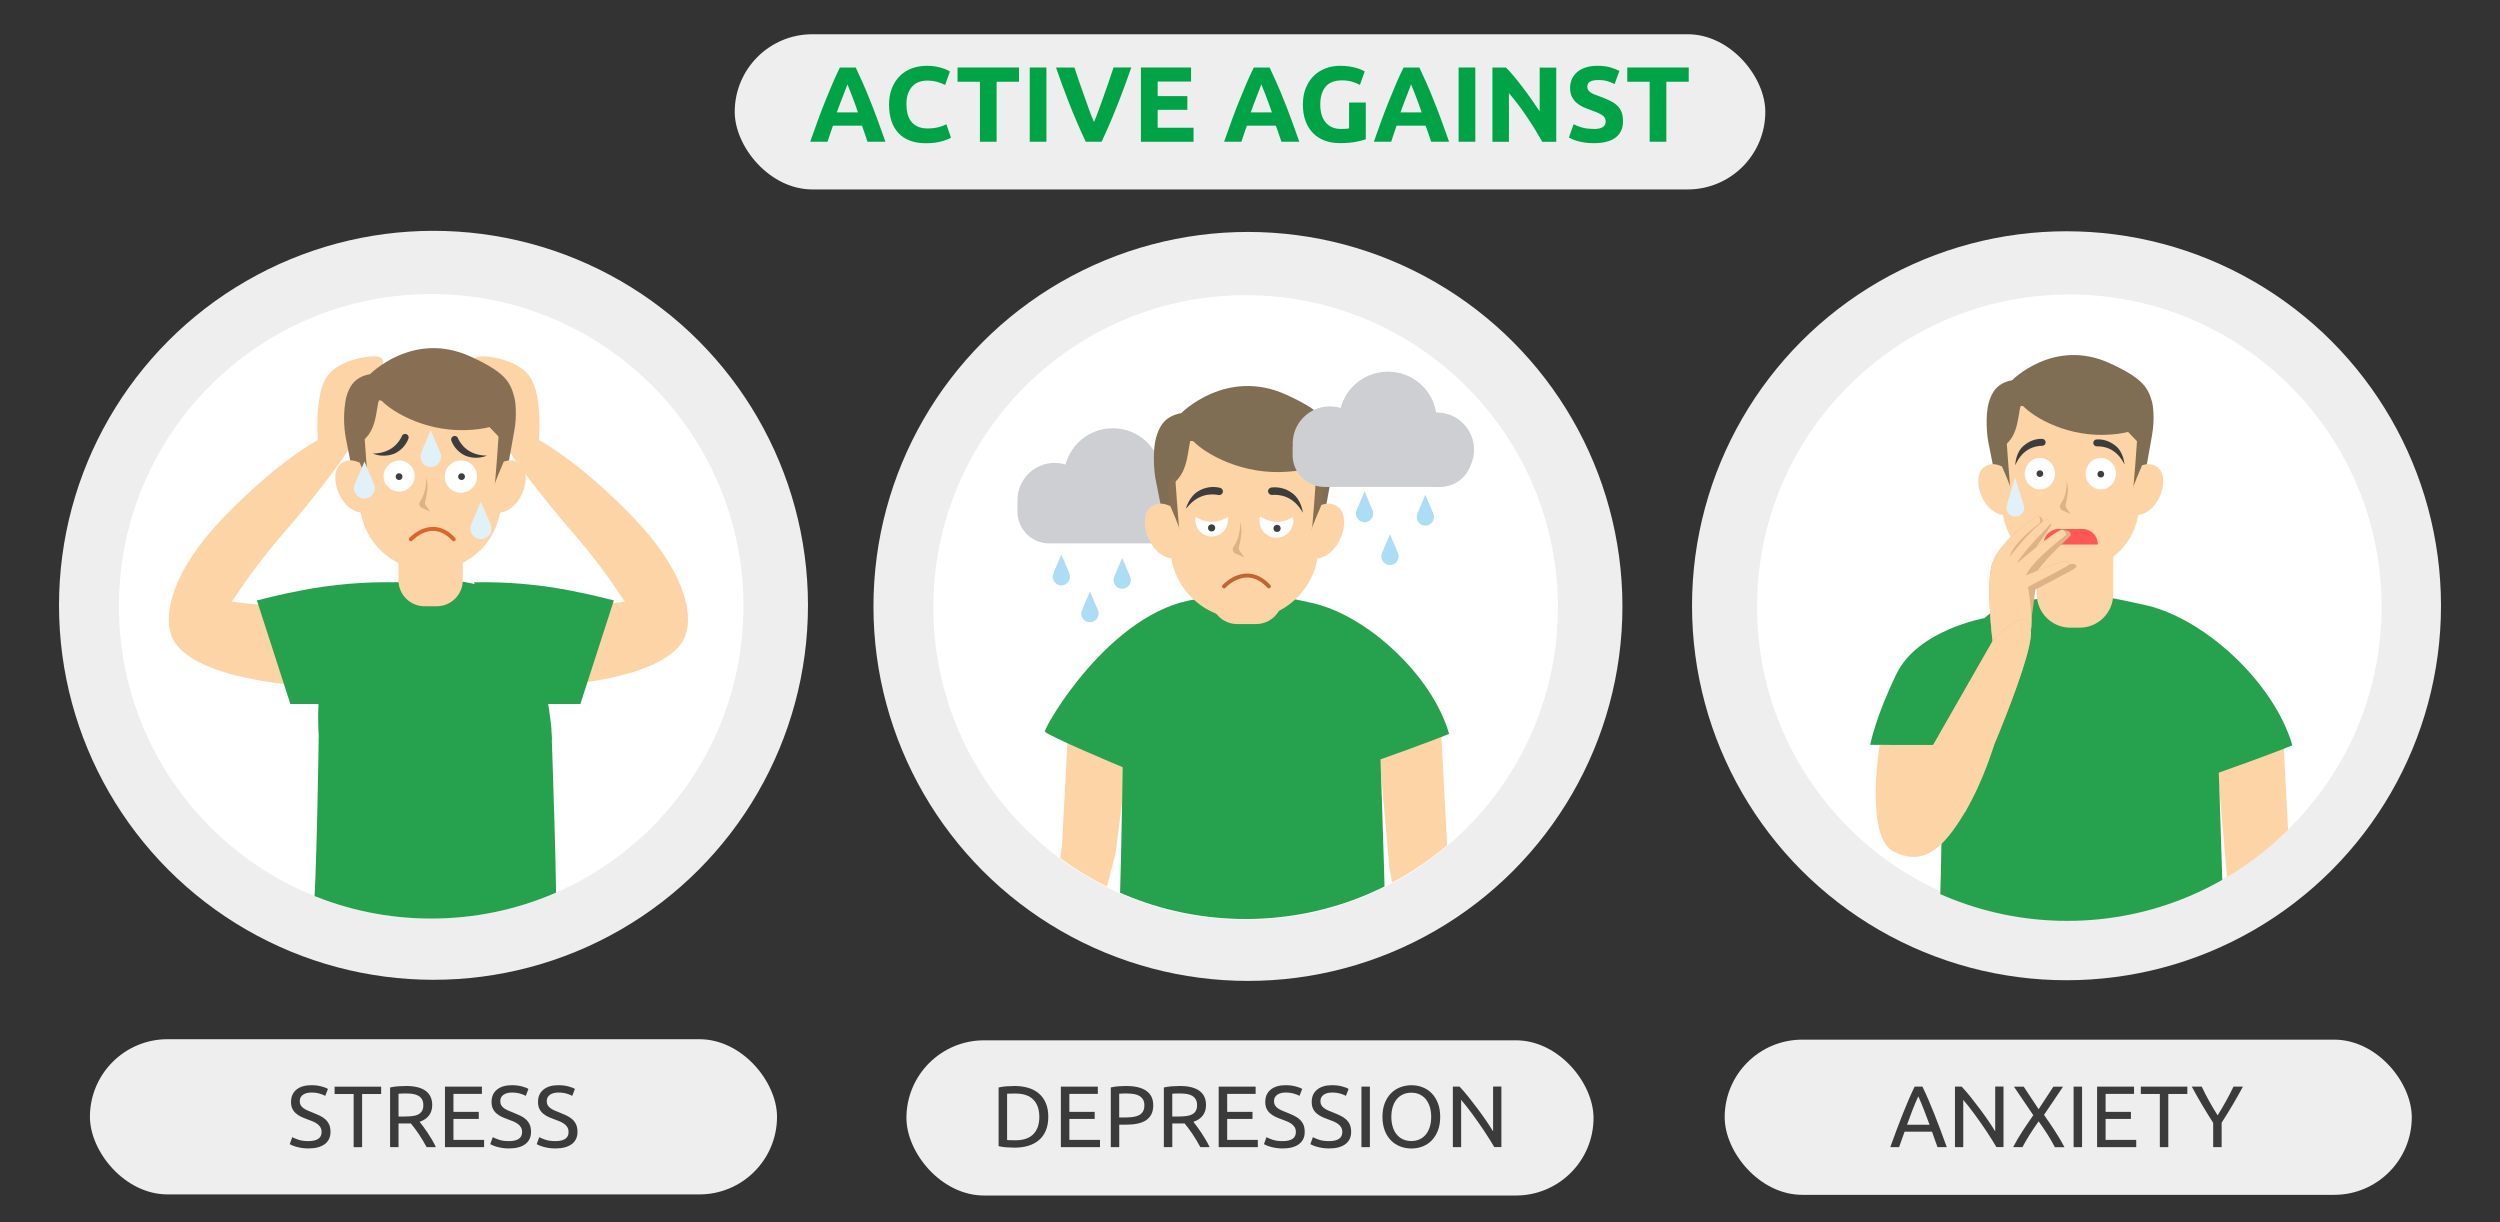 <?xml version="1.0" encoding="UTF-8"?>
<svg id="_Слой_1" data-name="Слой 1" xmlns="http://www.w3.org/2000/svg" width="630" height="308" xmlns:xlink="http://www.w3.org/1999/xlink" viewBox="0 0 630 308">
  <rect x="0" y="0" width="630" height="308" fill="#333333" stroke="none"/>
  <defs>
    <style>
      .cls-1 {
        stroke: #414141;
      }

      .cls-1, .cls-2, .cls-3 {
        stroke-linecap: round;
        stroke-linejoin: round;
      }

      .cls-1, .cls-2, .cls-3, .cls-4 {
        fill: none;
      }

      .cls-2 {
        stroke: #db652d;
      }

      .cls-3 {
        stroke: #c06534;
      }

      .cls-5 {
        clip-path: url(#clippath);
      }

      .cls-4, .cls-6, .cls-7, .cls-8, .cls-9, .cls-10, .cls-11, .cls-12, .cls-13, .cls-14, .cls-15, .cls-16, .cls-17, .cls-18, .cls-19, .cls-20, .cls-21, .cls-22, .cls-23 {
        stroke-width: 0px;
      }

      .cls-24 {
        clip-path: url(#clippath-1);
      }

      .cls-25 {
        clip-path: url(#clippath-3);
      }

      .cls-26 {
        clip-path: url(#clippath-2);
      }

      .cls-6 {
        fill: #f3aa81;
      }

      .cls-7 {
        fill: #26a14e;
      }

      .cls-8 {
        fill: #886e52;
      }

      .cls-9 {
        fill: #3b3b3b;
      }

      .cls-10 {
        fill: #3d3d3d;
      }

      .cls-11 {
        fill: #3f3f3f;
      }

      .cls-12 {
        fill: #dcb287;
      }

      .cls-13 {
        fill: #e1f1f9;
      }

      .cls-14 {
        fill: #adddf5;
      }

      .cls-15 {
        fill: #cfaf87;
      }

      .cls-16 {
        fill: #cecfd3;
      }

      .cls-17 {
        fill: #806e54;
      }

      .cls-18 {
        fill: #00a447;
      }

      .cls-19 {
        fill: #fff;
      }

      .cls-20 {
        fill: #f0d2a6;
      }

      .cls-21 {
        fill: #fcd4a6;
      }

      .cls-22 {
        fill: #eee;
      }

      .cls-23 {
        fill: #ff5656;
      }
    </style>
    <clipPath id="clippath">
      <path class="cls-4" d="m54.75,211.33s20.03,8.14,52.6,8.18c36.18.05,60.24-9.2,60.24-9.2l15.93-162.56-142.93,22.49,14.16,141.09Z"/>
    </clipPath>
    <clipPath id="clippath-1">
      <circle class="cls-4" cx="313.9" cy="152.9" r="78.69"/>
    </clipPath>
    <clipPath id="clippath-2">
      <circle class="cls-4" cx="520.93" cy="153.08" r="78.98"/>
    </clipPath>
    <clipPath id="clippath-3">
      <circle class="cls-4" cx="108.66" cy="152.79" r="78.69"/>
    </clipPath>
  </defs>
  <rect class="cls-22" x="185.15" y="8.63" width="259.71" height="39.11" rx="19.56" ry="19.56"/>
  <g class="cls-5">
    <g>
      <polygon class="cls-21" points="71.02 174.55 69.43 204.85 65.52 232.23 74.19 232.23 80.8 206.7 84.22 179.8 71.02 174.55"/>
      <g>
        <polygon class="cls-21" points="149.7 176.98 151.29 207.28 155.2 234.66 143.58 234.66 138.91 209.81 136.5 182.23 149.7 176.98"/>
        <path class="cls-7" d="m98.02,152.74c11.94-1.58,11.97-1.99,24.46.79,11.82,2.63,25.6,15.46,29.15,27.79-4.72,1.95-14.58,5.41-14.58,5.41,0,0,1.67,45.48.95,46.41-.99,1.3-41.15,3.92-57.1.48.98-10.79,1.42-45.23,1.42-45.23,0,0-16.24-6.78-16.5-7.61-.29-.92,13.87-25.63,32.19-28.05Z"/>
        <path class="cls-21" d="m101.03,142.87h15.14v8.56c0,3.63-2.95,6.58-6.58,6.58h-1.98c-3.63,0-6.58-2.95-6.58-6.58v-8.56h0Z"/>
        <path class="cls-17" d="m128.06,109.13c-.92-3.34-2.1-5.49-9.84-9.01-12.78-5.81-22.39,3.97-22.39,3.97-3.53.66-4.7,2.83-5.38,5.29-.72,2.63-.47,7.27,0,9.26l2.56,12.83,2.46-11.98c2.42-7.88,6.09-11.09,6.09-11.09l11.68-.93,12.39,22.86,2.41-13.53c.31-1.72.43-3.46.34-5.2-.06-1.01-.16-1.88-.32-2.46Z"/>
        <path class="cls-20" d="m95.48,125.27s-3.43-3.36-6.17-1.17c-3.24,2.59.15,11.9,5.89,10.91l.28-9.74Z"/>
        <path class="cls-20" d="m123.17,125.27s3.43-3.36,6.17-1.17c3.24,2.59-.15,11.9-5.89,10.91l-.28-9.74Z"/>
        <path class="cls-20" d="m109.62,147.92h-.63c-8.54,0-15.47-6.93-15.47-15.47v-13.79l4.26-8.68,20.71,1.8,6.6,6.88v13.79c0,8.54-6.93,15.47-15.47,15.47Z"/>
        <path class="cls-15" d="m108.4,127.62s0,.06.01.16c.03.47-.07,1.9-.55,3.17-.25.66-.54,1.19-.84,1.61-.34.49-.17,1.16.37,1.42l1.91.86-1-1.43c-.15-.22-.21-.49-.15-.75.19-.84.58-2.41.55-3.41-.03-1.31-.37-2.18-.37-2.18"/>
        <path class="cls-11" d="m96.99,123.78s.82-2.72,3.07-3.72c2.09-.93,3.73-.62,4.58-.32.37.13.58.52.51.9h0c-.09.46-.55.74-1,.61-1.42-.4-4.45-.73-7.16,2.53Z"/>
        <path class="cls-11" d="m120.27,124.07s-.55-2.78-2.69-4.01c-1.98-1.14-3.65-.99-4.53-.77-.38.09-.63.46-.59.85h0c.05.46.47.79.93.71,1.45-.26,4.5-.28,6.88,3.23Z"/>
        <path class="cls-17" d="m126.01,106.55c-.44.15-14.61-3.78-14.61-3.78l-12.43,3.78s0,0,0,.02c-10.93,2.96-6.11,13.31-6.11,13.31,4.5-2.31,4.17-7.05,5.02-10.45,1.99,2.61,9.61,7.38,18.98,7.2,9.6-.19,10.68-3.92,10.68-3.92,0,0-1.1-6.29-1.54-6.15Z"/>
        <path class="cls-17" d="m93.52,123.92s2.11,4.8,1.96,5.03-.97-11.85-.97-11.85l-1.75,2.64.77,4.19Z"/>
        <path class="cls-17" d="m125.62,123.92s-2.11,4.8-1.96,5.03.97-11.85.97-11.85l1.75,2.64-.77,4.19Z"/>
        <polyline class="cls-1" points="116.02 125.08 113.87 126.86 116.02 128.14"/>
        <polyline class="cls-1" points="101.65 125.08 103.81 126.86 101.65 128.14"/>
        <path class="cls-3" d="m102.84,140.11s6.53-4.08,12.72,0"/>
      </g>
    </g>
  </g>
  <circle class="cls-22" cx="520.76" cy="152.65" r="94.37"/>
  <circle class="cls-19" cx="521.47" cy="152.9" r="78.69"/>
  <rect class="cls-22" x="228.42" y="262.16" width="173.15" height="39.11" rx="19.56" ry="19.56"/>
  <circle class="cls-22" cx="314.48" cy="152.82" r="94.37"/>
  <circle class="cls-19" cx="313.9" cy="153.08" r="78.69"/>
  <rect class="cls-22" x="434.62" y="261.99" width="173.15" height="39.11" rx="19.56" ry="19.56"/>
  <g>
    <path class="cls-9" d="m488.25,289.08c-.25-.66-.48-1.31-.7-1.95-.22-.64-.45-1.29-.68-1.95h-6.91l-1.39,3.89h-2.22c.59-1.61,1.14-3.11,1.65-4.48.51-1.37,1.02-2.67,1.51-3.91.49-1.23.98-2.41,1.46-3.53s.99-2.23,1.52-3.33h1.96c.53,1.1,1.04,2.21,1.52,3.33s.97,2.3,1.46,3.53c.49,1.23.99,2.53,1.51,3.91.51,1.37,1.06,2.86,1.65,4.48h-2.33Zm-2-5.65c-.47-1.28-.94-2.51-1.4-3.71-.46-1.2-.94-2.34-1.44-3.44-.51,1.1-1,2.25-1.46,3.44-.46,1.2-.92,2.43-1.38,3.71h5.68Z"/>
    <path class="cls-9" d="m503.1,289.08c-.32-.54-.69-1.15-1.11-1.83-.42-.67-.87-1.38-1.35-2.1-.48-.73-.99-1.46-1.51-2.21-.52-.75-1.04-1.47-1.55-2.17-.51-.7-1.01-1.35-1.5-1.97-.48-.62-.93-1.16-1.34-1.63v11.9h-2.09v-15.25h1.69c.69.73,1.43,1.59,2.21,2.56s1.56,1.98,2.33,3.01,1.5,2.05,2.18,3.05c.68,1,1.26,1.88,1.73,2.66v-11.29h2.09v15.25h-1.78Z"/>
    <path class="cls-9" d="m517.82,289.08c-.22-.44-.48-.93-.79-1.46s-.65-1.09-1.01-1.67c-.37-.58-.75-1.16-1.14-1.74-.4-.58-.78-1.12-1.14-1.64-.37.51-.75,1.06-1.14,1.64-.4.58-.77,1.16-1.13,1.74s-.7,1.14-1.01,1.67-.58,1.02-.8,1.46h-2.35c.66-1.29,1.43-2.6,2.3-3.94.87-1.33,1.8-2.71,2.78-4.11l-4.88-7.19h2.46l3.76,5.68,3.72-5.68h2.44l-4.8,7.11c1,1.42,1.94,2.81,2.82,4.16.88,1.35,1.66,2.68,2.33,3.98h-2.4Z"/>
    <path class="cls-9" d="m522.55,273.83h2.13v15.25h-2.13v-15.25Z"/>
    <path class="cls-9" d="m528.47,289.08v-15.25h9.31v1.83h-7.17v4.53h6.38v1.78h-6.38v5.28h7.72v1.83h-9.86Z"/>
    <path class="cls-9" d="m551.21,273.83v1.85h-4.8v13.4h-2.13v-13.4h-4.79v-1.85h11.73Z"/>
    <path class="cls-9" d="m557.72,289.08v-6.12c-1.01-1.57-1.96-3.12-2.86-4.64s-1.74-3.02-2.53-4.49h2.51c.56,1.2,1.18,2.42,1.87,3.66s1.4,2.43,2.13,3.58c.72-1.14,1.42-2.34,2.11-3.58s1.32-2.46,1.89-3.66h2.38c-.79,1.47-1.63,2.96-2.53,4.48-.89,1.52-1.84,3.05-2.84,4.61v6.16h-2.13Z"/>
  </g>
  <rect class="cls-22" x="22.66" y="261.88" width="173.15" height="39.11" rx="19.56" ry="19.56"/>
  <g>
    <path class="cls-9" d="m77.7,287.56c2.23,0,3.34-.76,3.34-2.29,0-.47-.1-.87-.3-1.2-.2-.33-.47-.62-.8-.86-.34-.24-.72-.45-1.15-.63-.43-.18-.89-.35-1.38-.53-.56-.19-1.09-.41-1.58-.65-.5-.24-.93-.53-1.3-.86-.37-.33-.66-.72-.87-1.18-.21-.45-.32-1-.32-1.65,0-1.33.45-2.38,1.36-3.12.91-.75,2.16-1.12,3.76-1.12.92,0,1.76.1,2.52.3.76.2,1.31.41,1.66.65l-.68,1.74c-.31-.19-.77-.38-1.38-.56-.61-.18-1.32-.28-2.12-.28-.41,0-.79.04-1.14.13-.35.09-.66.22-.92.4-.26.18-.47.4-.63.67-.15.27-.23.59-.23.96,0,.41.08.75.24,1.03.16.28.39.52.68.74.29.21.63.41,1.02.58s.82.35,1.29.53c.66.26,1.27.53,1.82.79s1.03.58,1.43.95c.4.37.71.8.94,1.31.22.51.33,1.12.33,1.84,0,1.33-.49,2.36-1.46,3.08s-2.35,1.08-4.12,1.08c-.6,0-1.15-.04-1.66-.12-.51-.08-.96-.18-1.35-.29-.4-.11-.74-.23-1.02-.35-.29-.12-.51-.23-.67-.32l.64-1.76c.34.19.85.4,1.54.64.69.24,1.53.35,2.53.35Z"/>
    <path class="cls-9" d="m96.05,273.84v1.85h-4.8v13.4h-2.13v-13.4h-4.8v-1.85h11.73Z"/>
    <path class="cls-9" d="m105.75,282.7c.23.29.53.68.89,1.16s.73,1,1.11,1.58c.38.58.76,1.18,1.13,1.81.37.63.69,1.24.96,1.83h-2.33c-.29-.56-.61-1.12-.96-1.69-.34-.57-.69-1.12-1.04-1.64-.35-.52-.7-1.01-1.04-1.46-.35-.45-.66-.85-.94-1.19-.19.02-.38.02-.58.02h-2.52v5.96h-2.13v-15.03c.6-.15,1.27-.25,2.01-.3.74-.05,1.42-.08,2.04-.08,2.14,0,3.77.4,4.89,1.21,1.12.81,1.68,2.01,1.68,3.61,0,1.01-.27,1.88-.8,2.6-.54.72-1.32,1.25-2.37,1.61Zm-3.23-7.15c-.91,0-1.61.02-2.09.07v5.74h1.52c.73,0,1.39-.04,1.98-.11.59-.07,1.08-.21,1.48-.42s.71-.5.94-.87c.22-.37.33-.87.33-1.48,0-.57-.11-1.05-.33-1.43-.22-.38-.52-.68-.89-.9-.37-.22-.81-.37-1.32-.46-.51-.09-1.04-.13-1.62-.13Z"/>
    <path class="cls-9" d="m112.13,289.08v-15.25h9.31v1.83h-7.17v4.53h6.38v1.78h-6.38v5.28h7.72v1.83h-9.86Z"/>
    <path class="cls-9" d="m128.23,287.56c2.23,0,3.34-.76,3.34-2.29,0-.47-.1-.87-.3-1.2-.2-.33-.47-.62-.8-.86-.34-.24-.72-.45-1.15-.63-.43-.18-.89-.35-1.38-.53-.56-.19-1.09-.41-1.58-.65-.5-.24-.93-.53-1.3-.86-.37-.33-.66-.72-.87-1.18-.21-.45-.32-1-.32-1.65,0-1.33.45-2.38,1.36-3.12.91-.75,2.16-1.12,3.76-1.12.92,0,1.76.1,2.52.3.76.2,1.31.41,1.66.65l-.68,1.74c-.31-.19-.77-.38-1.38-.56-.61-.18-1.32-.28-2.12-.28-.41,0-.79.04-1.14.13-.35.09-.66.22-.92.4-.26.18-.47.4-.63.67-.15.27-.23.59-.23.96,0,.41.08.75.24,1.03.16.28.39.52.68.74.29.21.63.41,1.02.58s.82.35,1.29.53c.66.26,1.27.53,1.82.79s1.03.58,1.43.95c.4.37.71.8.94,1.31.22.51.33,1.12.33,1.84,0,1.33-.49,2.36-1.46,3.08s-2.35,1.08-4.12,1.08c-.6,0-1.15-.04-1.66-.12-.51-.08-.96-.18-1.35-.29-.4-.11-.74-.23-1.02-.35-.29-.12-.51-.23-.67-.32l.64-1.76c.34.19.85.4,1.54.64.69.24,1.53.35,2.53.35Z"/>
    <path class="cls-9" d="m139.94,287.56c2.23,0,3.34-.76,3.34-2.29,0-.47-.1-.87-.3-1.2-.2-.33-.47-.62-.8-.86-.34-.24-.72-.45-1.15-.63-.43-.18-.89-.35-1.38-.53-.56-.19-1.09-.41-1.58-.65-.5-.24-.93-.53-1.3-.86-.37-.33-.66-.72-.87-1.18-.21-.45-.32-1-.32-1.65,0-1.33.45-2.38,1.36-3.12.91-.75,2.16-1.12,3.76-1.12.92,0,1.76.1,2.52.3.76.2,1.31.41,1.66.65l-.68,1.74c-.31-.19-.77-.38-1.38-.56-.61-.18-1.32-.28-2.12-.28-.41,0-.79.04-1.14.13-.35.09-.66.22-.92.4-.26.18-.47.4-.63.67-.15.27-.23.59-.23.96,0,.41.08.75.24,1.03.16.28.39.52.68.74.29.21.63.41,1.02.58s.82.35,1.29.53c.66.26,1.27.53,1.82.79s1.03.58,1.43.95c.4.37.71.8.94,1.31.22.51.33,1.12.33,1.84,0,1.33-.49,2.36-1.46,3.08s-2.35,1.08-4.12,1.08c-.6,0-1.15-.04-1.66-.12-.51-.08-.96-.18-1.35-.29-.4-.11-.74-.23-1.02-.35-.29-.12-.51-.23-.67-.32l.64-1.76c.34.19.85.4,1.54.64.69.24,1.53.35,2.53.35Z"/>
  </g>
  <circle class="cls-22" cx="109.24" cy="152.54" r="94.37"/>
  <circle class="cls-19" cx="108.66" cy="152.79" r="78.69"/>
  <g>
    <path class="cls-9" d="m264.17,281.45c0,1.32-.21,2.47-.62,3.44-.41.98-.99,1.78-1.74,2.42-.75.64-1.64,1.12-2.68,1.43s-2.19.47-3.43.47c-.62,0-1.29-.03-2.04-.08-.74-.05-1.41-.15-2.01-.3v-14.78c.6-.15,1.27-.25,2.01-.3.74-.05,1.42-.08,2.04-.08,1.25,0,2.39.16,3.43.47s1.94.79,2.68,1.43,1.33,1.45,1.74,2.42c.41.98.62,2.12.62,3.44Zm-8.29,5.9c2.02,0,3.53-.52,4.53-1.55,1-1.03,1.5-2.48,1.5-4.34s-.5-3.31-1.5-4.34c-1-1.03-2.51-1.55-4.53-1.55-.6,0-1.07,0-1.4.02-.33.01-.56.03-.69.04v11.66c.13.01.36.03.69.04.33.01.79.02,1.4.02Z"/>
    <path class="cls-9" d="m267.34,289.08v-15.25h9.31v1.83h-7.17v4.53h6.38v1.78h-6.38v5.28h7.72v1.83h-9.86Z"/>
    <path class="cls-9" d="m283.95,273.68c2.14,0,3.79.41,4.94,1.22,1.15.81,1.73,2.03,1.73,3.64,0,.88-.16,1.63-.47,2.25-.32.62-.77,1.13-1.36,1.52-.59.39-1.32.67-2.17.85-.85.18-1.81.26-2.88.26h-1.69v5.65h-2.13v-15.03c.6-.15,1.27-.25,2.01-.3.74-.05,1.42-.08,2.04-.08Zm.18,1.87c-.91,0-1.61.02-2.09.07v5.98h1.61c.73,0,1.39-.05,1.98-.14.59-.09,1.08-.26,1.49-.48.4-.23.71-.54.93-.93.22-.4.33-.9.33-1.52s-.11-1.07-.34-1.45c-.23-.38-.54-.69-.92-.91-.39-.23-.84-.38-1.35-.47-.51-.09-1.06-.13-1.63-.13Z"/>
    <path class="cls-9" d="m300.73,282.7c.23.29.53.68.89,1.16.36.48.73,1,1.11,1.58.38.58.76,1.18,1.13,1.81.37.63.69,1.24.96,1.83h-2.33c-.29-.56-.61-1.12-.96-1.69-.34-.57-.69-1.12-1.04-1.64-.35-.52-.7-1.01-1.04-1.46-.34-.45-.66-.85-.93-1.19-.19.02-.38.02-.58.02h-2.52v5.96h-2.13v-15.03c.6-.15,1.27-.25,2.01-.3.74-.05,1.42-.08,2.04-.08,2.14,0,3.77.4,4.9,1.21,1.12.81,1.68,2.01,1.68,3.61,0,1.01-.27,1.88-.8,2.6-.54.72-1.32,1.25-2.37,1.61Zm-3.23-7.15c-.91,0-1.61.02-2.09.07v5.74h1.52c.73,0,1.39-.04,1.98-.11s1.08-.21,1.49-.42.71-.5.93-.87c.22-.37.33-.87.33-1.48,0-.57-.11-1.05-.33-1.43-.22-.38-.52-.68-.89-.9-.37-.22-.81-.37-1.32-.46-.51-.09-1.04-.13-1.62-.13Z"/>
    <path class="cls-9" d="m307.11,289.08v-15.25h9.31v1.83h-7.17v4.53h6.38v1.78h-6.38v5.28h7.72v1.83h-9.86Z"/>
    <path class="cls-9" d="m323.22,287.56c2.23,0,3.34-.76,3.34-2.29,0-.47-.1-.87-.3-1.2s-.47-.62-.8-.86c-.34-.24-.72-.45-1.16-.63s-.89-.35-1.38-.53c-.56-.19-1.09-.41-1.58-.65-.5-.24-.93-.53-1.3-.86-.37-.33-.66-.72-.87-1.18-.21-.45-.32-1-.32-1.65,0-1.33.45-2.38,1.36-3.12.91-.75,2.16-1.12,3.76-1.12.92,0,1.76.1,2.52.3.75.2,1.31.41,1.66.65l-.68,1.74c-.31-.19-.77-.38-1.38-.56s-1.32-.28-2.12-.28c-.41,0-.79.04-1.14.13-.35.09-.66.22-.92.4-.26.18-.47.4-.63.67-.15.27-.23.59-.23.96,0,.41.08.75.24,1.03.16.28.39.52.68.74.29.21.63.41,1.02.58.39.18.82.35,1.29.53.66.26,1.26.53,1.81.79s1.03.58,1.43.95c.4.37.72.8.94,1.31s.33,1.12.33,1.84c0,1.33-.49,2.36-1.46,3.08-.98.72-2.35,1.08-4.12,1.08-.6,0-1.16-.04-1.66-.12-.51-.08-.96-.18-1.35-.29-.4-.11-.74-.23-1.02-.35-.29-.12-.51-.23-.67-.32l.64-1.76c.34.19.85.4,1.54.64.69.24,1.53.35,2.53.35Z"/>
    <path class="cls-9" d="m334.92,287.56c2.23,0,3.34-.76,3.34-2.29,0-.47-.1-.87-.3-1.2s-.47-.62-.8-.86c-.34-.24-.72-.45-1.16-.63s-.89-.35-1.38-.53c-.56-.19-1.09-.41-1.58-.65-.5-.24-.93-.53-1.3-.86-.37-.33-.66-.72-.87-1.18-.21-.45-.32-1-.32-1.65,0-1.33.45-2.38,1.36-3.12.91-.75,2.16-1.12,3.76-1.12.92,0,1.76.1,2.52.3.75.2,1.31.41,1.66.65l-.68,1.74c-.31-.19-.77-.38-1.38-.56s-1.32-.28-2.12-.28c-.41,0-.79.04-1.14.13-.35.09-.66.22-.92.4-.26.18-.47.4-.63.67-.15.27-.23.59-.23.96,0,.41.08.75.24,1.03.16.28.39.52.68.74.29.21.63.41,1.02.58.39.18.82.35,1.29.53.66.26,1.26.53,1.81.79s1.03.58,1.43.95c.4.37.72.8.94,1.31s.33,1.12.33,1.84c0,1.33-.49,2.36-1.46,3.08-.98.72-2.35,1.08-4.12,1.08-.6,0-1.16-.04-1.66-.12-.51-.08-.96-.18-1.35-.29-.4-.11-.74-.23-1.02-.35-.29-.12-.51-.23-.67-.32l.64-1.76c.34.19.85.4,1.54.64.69.24,1.53.35,2.53.35Z"/>
    <path class="cls-9" d="m343.08,273.83h2.13v15.25h-2.13v-15.25Z"/>
    <path class="cls-9" d="m348.38,281.45c0-1.31.19-2.46.58-3.45s.92-1.83,1.58-2.5,1.44-1.17,2.33-1.51c.89-.34,1.83-.51,2.83-.51s1.91.17,2.78.51c.87.34,1.64.84,2.3,1.51.66.67,1.18,1.5,1.57,2.5s.58,2.15.58,3.45-.19,2.46-.58,3.45-.91,1.83-1.57,2.5c-.66.67-1.43,1.17-2.3,1.51-.87.34-1.8.51-2.78.51s-1.94-.17-2.83-.51c-.89-.34-1.67-.84-2.33-1.51s-1.2-1.5-1.58-2.5-.58-2.15-.58-3.45Zm2.24,0c0,.92.12,1.76.35,2.52.23.76.57,1.4,1,1.92.43.53.96.94,1.58,1.22s1.32.43,2.1.43,1.47-.14,2.09-.43,1.14-.69,1.57-1.22c.43-.53.77-1.17,1-1.92.23-.75.35-1.59.35-2.52s-.12-1.76-.35-2.52c-.24-.75-.57-1.4-1-1.92-.43-.53-.96-.93-1.57-1.22s-1.31-.43-2.09-.43-1.48.14-2.1.43-1.15.69-1.58,1.22-.77,1.17-1,1.92c-.23.76-.35,1.6-.35,2.52Z"/>
    <path class="cls-9" d="m376.57,289.08c-.32-.54-.69-1.15-1.11-1.83-.42-.67-.87-1.38-1.35-2.1-.48-.73-.99-1.46-1.51-2.21-.52-.75-1.04-1.47-1.55-2.17-.51-.7-1.01-1.35-1.5-1.97-.48-.62-.93-1.16-1.34-1.63v11.9h-2.09v-15.25h1.69c.69.73,1.43,1.59,2.21,2.56.78.98,1.56,1.98,2.33,3.01.77,1.03,1.5,2.05,2.18,3.05.68,1,1.26,1.88,1.73,2.66v-11.29h2.09v15.25h-1.78Z"/>
  </g>
  <g>
    <path class="cls-18" d="m218.61,35.72c-.21-.65-.43-1.32-.67-2-.24-.69-.48-1.37-.72-2.05h-7.31c-.24.68-.47,1.37-.71,2.05-.24.69-.46,1.35-.66,2h-4.37c.7-2.02,1.37-3.88,2-5.59.63-1.71,1.25-3.32,1.86-4.83.6-1.51,1.2-2.95,1.79-4.31.59-1.36,1.2-2.69,1.83-3.98h3.99c.62,1.3,1.22,2.62,1.82,3.98.6,1.36,1.2,2.79,1.8,4.31.61,1.51,1.23,3.12,1.86,4.83s1.3,3.57,2.01,5.59h-4.51Zm-5.06-14.47c-.09.27-.23.64-.41,1.11-.18.47-.39,1.01-.62,1.62-.23.61-.49,1.29-.78,2.02-.29.74-.58,1.51-.87,2.32h5.35c-.29-.81-.56-1.59-.83-2.33-.27-.74-.52-1.42-.76-2.03-.24-.61-.45-1.15-.64-1.62-.18-.47-.33-.83-.44-1.1Z"/>
    <path class="cls-18" d="m233.38,36.1c-3.04,0-5.36-.85-6.95-2.54-1.59-1.69-2.39-4.09-2.39-7.21,0-1.55.24-2.93.73-4.14s1.15-2.24,2-3.08c.85-.84,1.85-1.47,3.02-1.9s2.44-.65,3.81-.65c.79,0,1.51.06,2.16.17.65.12,1.21.25,1.7.41.49.15.89.31,1.22.47.32.16.56.29.7.38l-1.21,3.4c-.58-.31-1.25-.57-2.01-.78-.77-.22-1.63-.32-2.61-.32-.65,0-1.28.11-1.9.32s-1.17.56-1.65,1.04-.86,1.09-1.15,1.85c-.29.76-.43,1.67-.43,2.75,0,.86.09,1.67.28,2.42.19.75.49,1.39.92,1.93.42.54.98.97,1.66,1.28.68.32,1.51.47,2.48.47.61,0,1.16-.04,1.65-.11.49-.07.92-.16,1.3-.26.38-.1.71-.21,1-.34s.55-.24.78-.35l1.16,3.38c-.59.36-1.43.68-2.51.97-1.08.29-2.33.43-3.75.43Z"/>
    <path class="cls-18" d="m256.79,17.01v3.59h-5.64v15.12h-4.21v-15.12h-5.64v-3.59h15.5Z"/>
    <path class="cls-18" d="m259.49,17.01h4.21v18.71h-4.21v-18.71Z"/>
    <path class="cls-18" d="m273.61,35.72c-.75-1.57-1.48-3.2-2.2-4.89-.73-1.69-1.41-3.36-2.07-5.02-.65-1.65-1.25-3.24-1.8-4.75-.55-1.51-1.02-2.86-1.42-4.05h4.64c.35,1.08.74,2.25,1.17,3.5s.87,2.49,1.31,3.73c.44,1.24.87,2.43,1.28,3.57s.8,2.12,1.17,2.94c.35-.82.74-1.8,1.15-2.94.42-1.14.85-2.32,1.29-3.57.44-1.24.88-2.49,1.31-3.73.43-1.25.82-2.42,1.17-3.51h4.48c-.42,1.19-.9,2.54-1.45,4.05-.54,1.51-1.14,3.09-1.79,4.75-.65,1.66-1.33,3.33-2.05,5.02-.72,1.69-1.45,3.32-2.19,4.89h-4.02Z"/>
    <path class="cls-18" d="m287.51,35.72v-18.71h12.64v3.54h-8.42v3.67h7.48v3.46h-7.48v4.51h9.04v3.54h-13.26Z"/>
    <path class="cls-18" d="m322.91,35.72c-.21-.65-.43-1.32-.67-2-.24-.69-.48-1.37-.72-2.05h-7.31c-.24.68-.47,1.37-.71,2.05-.24.69-.46,1.35-.66,2h-4.37c.7-2.02,1.37-3.88,2-5.59.63-1.71,1.25-3.32,1.86-4.83.6-1.51,1.2-2.95,1.79-4.31.59-1.36,1.2-2.69,1.83-3.98h3.99c.62,1.3,1.22,2.62,1.82,3.98.6,1.36,1.2,2.79,1.8,4.31.61,1.51,1.23,3.12,1.86,4.83s1.3,3.57,2.01,5.59h-4.51Zm-5.06-14.47c-.09.27-.23.64-.41,1.11-.18.47-.39,1.01-.62,1.62-.23.61-.49,1.29-.78,2.02-.29.74-.58,1.51-.87,2.32h5.35c-.29-.81-.56-1.59-.83-2.33-.27-.74-.52-1.42-.76-2.03-.24-.61-.45-1.15-.64-1.62-.18-.47-.33-.83-.44-1.1Z"/>
    <path class="cls-18" d="m338.27,20.25c-1.96,0-3.38.54-4.25,1.63-.87,1.09-1.31,2.58-1.31,4.47,0,.92.11,1.75.32,2.5s.54,1.39.97,1.93c.43.54.97.96,1.62,1.26.65.3,1.4.45,2.27.45.47,0,.87,0,1.2-.03.33-.02.62-.05.88-.11v-6.51h4.21v9.26c-.5.2-1.31.41-2.43.63s-2.49.34-4.13.34c-1.4,0-2.68-.22-3.82-.65-1.14-.43-2.12-1.06-2.93-1.89-.81-.83-1.44-1.85-1.88-3.05-.44-1.21-.66-2.58-.66-4.13s.24-2.95.73-4.16c.49-1.21,1.15-2.23,2-3.06.85-.84,1.84-1.47,2.98-1.9,1.14-.43,2.36-.65,3.66-.65.88,0,1.68.06,2.39.17.71.12,1.32.25,1.84.41.51.15.94.31,1.27.47.33.16.57.29.71.38l-1.21,3.38c-.58-.31-1.24-.57-1.98-.8-.75-.22-1.56-.34-2.44-.34Z"/>
    <path class="cls-18" d="m360.65,35.72c-.21-.65-.43-1.32-.67-2-.24-.69-.48-1.37-.72-2.05h-7.31c-.24.68-.47,1.37-.71,2.05-.24.69-.46,1.35-.66,2h-4.37c.7-2.02,1.37-3.88,2-5.59.63-1.71,1.25-3.32,1.86-4.83.6-1.51,1.2-2.95,1.79-4.31.59-1.36,1.2-2.69,1.83-3.98h3.99c.62,1.3,1.22,2.62,1.82,3.98.6,1.36,1.2,2.79,1.8,4.31.61,1.51,1.23,3.12,1.86,4.83s1.3,3.57,2.01,5.59h-4.51Zm-5.06-14.47c-.09.27-.23.64-.41,1.11-.18.47-.39,1.01-.62,1.62-.23.61-.49,1.29-.78,2.02-.29.74-.58,1.51-.87,2.32h5.35c-.29-.81-.56-1.59-.83-2.33-.27-.74-.52-1.42-.76-2.03-.24-.61-.45-1.15-.64-1.62-.18-.47-.33-.83-.44-1.1Z"/>
    <path class="cls-18" d="m367.57,17.01h4.21v18.71h-4.21v-18.71Z"/>
    <path class="cls-18" d="m388.65,35.72c-1.21-2.14-2.51-4.26-3.92-6.34-1.4-2.09-2.9-4.06-4.48-5.91v12.26h-4.16v-18.71h3.43c.59.59,1.25,1.32,1.97,2.19.72.86,1.45,1.79,2.2,2.77.75.98,1.49,2,2.23,3.05.74,1.05,1.43,2.07,2.08,3.04v-11.04h4.18v18.71h-3.54Z"/>
    <path class="cls-18" d="m401.61,32.51c.59,0,1.08-.05,1.47-.15s.7-.23.93-.41c.23-.17.4-.37.49-.61.09-.23.13-.5.13-.78,0-.61-.29-1.12-.86-1.53s-1.57-.84-2.97-1.31c-.61-.22-1.22-.46-1.84-.74-.61-.28-1.16-.63-1.65-1.05-.49-.42-.88-.94-1.19-1.54-.31-.6-.46-1.34-.46-2.2s.16-1.64.49-2.33c.32-.69.78-1.28,1.38-1.77.59-.49,1.31-.86,2.16-1.12.85-.26,1.8-.39,2.86-.39,1.26,0,2.35.13,3.27.4.92.27,1.67.57,2.27.89l-1.21,3.32c-.52-.27-1.1-.51-1.74-.71s-1.41-.31-2.31-.31c-1.01,0-1.73.14-2.17.42-.44.28-.66.71-.66,1.28,0,.34.08.63.24.86.16.23.39.45.69.63.3.19.64.36,1.03.51.39.15.81.31,1.28.47.97.36,1.82.72,2.54,1.07.72.35,1.32.76,1.8,1.23.48.47.83,1.02,1.07,1.65.23.63.35,1.39.35,2.29,0,1.75-.61,3.1-1.84,4.06-1.22.96-3.07,1.44-5.54,1.44-.83,0-1.58-.05-2.24-.15-.67-.1-1.26-.22-1.77-.36-.51-.14-.96-.3-1.32-.46-.37-.16-.68-.32-.93-.46l1.19-3.35c.56.31,1.25.58,2.07.82.82.24,1.82.36,3.01.36Z"/>
    <path class="cls-18" d="m425.56,17.01v3.59h-5.64v15.12h-4.21v-15.12h-5.64v-3.59h15.5Z"/>
  </g>
  <path class="cls-4" d="m48.75,217.89s22.13,8.99,58.11,9.04c39.97.05,66.54-10.16,66.54-10.16l17.6-179.58L33.11,62.03l15.64,155.86Z"/>
  <g class="cls-24">
    <g>
      <g>
        <circle class="cls-16" cx="280.42" cy="120.23" r="12.32"/>
        <circle class="cls-16" cx="292.74" cy="127.58" r="9.37"/>
        <circle class="cls-16" cx="265.78" cy="126.02" r="9.37"/>
        <path class="cls-16" d="m258.24,125.3h41.58c1,0,1.81.81,1.82,1.81v1.83c0,4.42-3.58,8-8,8h-29.24c-4.42,0-8-3.58-8-8v-1.83c0-1.01.81-1.82,1.82-1.82h.02Z"/>
      </g>
      <polygon class="cls-21" points="269.52 176.89 267.64 212.86 263 245.36 273.28 245.36 281.13 215.05 285.19 183.11 269.52 176.89"/>
      <polygon class="cls-21" points="362.93 179.78 364.81 215.74 369.45 248.24 355.65 248.24 350.12 218.74 347.25 186 362.93 179.78"/>
      <path class="cls-7" d="m301.58,150.99c14.17-1.87,14.21-2.36,29,.94,14,3.12,30.39,18.35,34.6,33-5.6,2.31-17.3,6.43-17.3,6.43,0,0,2,54,1.13,55.09-1.18,1.54-48.86,4.66-67.78.57,1.16-12.8,1.69-53.68,1.69-53.68,0,0-19.28-8.05-19.59-9s16.51-30.47,38.25-33.35Z"/>
      <path class="cls-21" d="m305.14,139.29h18v11.39c0,3.63-2.95,6.58-6.58,6.58h-4.81c-3.63,0-6.58-2.95-6.58-6.58h0v-11.39h-.03Z"/>
      <path class="cls-17" d="m335.73,110.11c-1.08-4-2.48-6.49-11.61-10.65-15.1-6.87-26.46,4.65-26.46,4.65-4.17.78-5.55,3.33-6.35,6.25-.86,3.1-.55,8.59,0,10.93l3,15.16,2.9-14.16c2.86-9.31,7.2-13.1,7.2-13.1l13.8-1.1,14.63,27,2.85-16c.37-2.03.5-4.09.4-6.15-.03-.95-.15-1.9-.36-2.83Z"/>
      <path class="cls-21" d="m297.25,129.18s-4.05-4-7.29-1.38c-3.82,3.06.18,14.06,7,12.89l.29-11.51Z"/>
      <path class="cls-21" d="m329.96,129.18s4.05-4,7.29-1.38c3.82,3.06-.18,14.06-7,12.89l-.29-11.51Z"/>
      <path class="cls-21" d="m313.96,155.93h-.74c-10.09,0-18.27-8.17-18.28-18.26,0,0,0-.01,0-.02v-16.29l5-10.25,24.52,2.13,7.8,8.12v16.29c0,10.1-8.18,18.28-18.28,18.28,0,0-.01,0-.02,0Z"/>
      <path class="cls-12" d="m312.51,131.95v.2c0,1.27-.22,2.54-.65,3.74-.25.67-.59,1.31-1,1.9-.36.52-.23,1.23.28,1.59.05.04.1.07.16.09l2.26,1-1.18-1.7c-.19-.26-.25-.58-.18-.89.35-1.31.57-2.65.65-4-.01-.88-.16-1.75-.44-2.58"/>
      <path class="cls-10" d="m298.81,128.33s.75-3.26,3.32-4.64c1.62-.94,3.55-1.21,5.37-.75.44.13.72.55.67,1h0c-.07.51-.54.88-1.05.81-.02,0-.04,0-.07-.01-1.71-.33-5.3-.47-8.24,3.59Z"/>
      <path class="cls-17" d="m333.32,107.11c-.52.17-17.26-4.47-17.26-4.47l-14.69,4.47h0c-12.91,3.47-7.22,15.7-7.22,15.7,5.32-2.73,4.93-8.32,5.93-12.35,2.35,3.09,11.36,8.72,22.43,8.5,11.34-.21,12.62-4.63,12.62-4.63,0,0-1.29-7.44-1.81-7.22Z"/>
      <path class="cls-8" d="m294.94,127.58s2.49,5.67,2.31,5.94-1.15-14-1.15-14l-2.07,3.12.91,4.94Z"/>
      <path class="cls-8" d="m332.86,127.58s-2.49,5.67-2.31,5.94,1.15-14,1.15-14l2.07,3.12-.91,4.94Z"/>
      <path class="cls-3" d="m308.46,147.77s5.58-6.16,11.3,0"/>
      <path class="cls-19" d="m301.22,131.24c.09,2.27,2,4.04,4.27,3.95,2.27-.09,4.04-2,3.95-4.27-.09-2.2-1.9-3.95-4.1-3.95-2.31.04-4.15,1.95-4.11,4.27,0,0,0,0,0,0Z"/>
      <circle class="cls-11" cx="305.33" cy="133.03" r=".9"/>
      <path class="cls-19" d="m321.82,126.97c-2.36-.09-4.34,1.74-4.44,4.1-.09,2.36,1.74,4.34,4.1,4.44,2.36.09,4.34-1.74,4.44-4.1,0-.06,0-.11,0-.17.04-2.31-1.79-4.22-4.1-4.27Z"/>
      <circle class="cls-11" cx="321.82" cy="133.16" r=".9"/>
      <path class="cls-21" d="m328.29,128.11l-7.08-2.07-6,2.07s6.25,7.65,13.08,0Z"/>
      <path class="cls-21" d="m311.85,128.11l-7.08-2.07-6,2.07s6.23,7.65,13.08,0Z"/>
      <g>
        <circle class="cls-16" cx="349.76" cy="105.97" r="12.32"/>
        <circle class="cls-16" cx="362.09" cy="113.32" r="9.37"/>
        <circle class="cls-16" cx="335.13" cy="111.77" r="9.37"/>
        <path class="cls-16" d="m327.58,111.05h41.58c1.01,0,1.82.81,1.82,1.82h0v1.83c0,4.42-3.58,8-8,8h-29.24c-4.42,0-8-3.58-8-8v-1.83c0-1.01.81-1.82,1.82-1.82h.02Z"/>
      </g>
      <path class="cls-10" d="m328.33,129.22s-.36-3.33-2.76-5c-1.51-1.12-3.4-1.6-5.26-1.36-.44.1-.76.49-.78.94h0c.04.52.47.93,1,.93,1.76-.16,5.35.12,7.8,4.49Z"/>
      <path class="cls-14" d="m343.87,123.81l-2,4.73c-.48,1.12.05,2.42,1.18,2.9.26.11.54.17.82.17h0c1.21,0,2.19-1,2.18-2.22,0-.3-.06-.59-.18-.86l-2-4.72Z"/>
      <path class="cls-14" d="m350.27,134.6l-2,4.73c-.48,1.12.05,2.41,1.16,2.89.26.11.55.17.84.17h0c1.22-.02,2.2-1.02,2.18-2.24,0-.29-.06-.57-.18-.84l-2-4.71Z"/>
      <path class="cls-14" d="m359.19,124.66l-2,4.73c-.48,1.12.05,2.42,1.18,2.9.26.11.54.17.82.17h0c1.21,0,2.19-1,2.18-2.22,0-.3-.06-.59-.18-.86l-2-4.72Z"/>
      <path class="cls-14" d="m267.46,139.73l-2,4.73c-.48,1.12.05,2.41,1.16,2.89.26.11.55.17.84.17h0c1.21,0,2.19-1,2.18-2.22,0-.3-.06-.59-.18-.86l-2-4.71Z"/>
      <path class="cls-14" d="m274.67,149.02l-2,4.73c-.48,1.11.03,2.4,1.14,2.88.27.12.56.18.86.18h0c1.22-.02,2.2-1.02,2.18-2.24,0-.29-.06-.57-.18-.84l-2-4.71Z"/>
      <path class="cls-14" d="m282.79,140.58l-2,4.73c-.48,1.12.05,2.41,1.16,2.89.26.11.55.17.84.17h0c1.21,0,2.19-1,2.18-2.22,0-.3-.06-.59-.18-.86l-2-4.71Z"/>
    </g>
  </g>
  <g class="cls-26">
    <g>
      <path class="cls-7" d="m500.06,155.77s-16.77,2.99-22.13,14.02c-5.37,11.03-6.64,17.9-6.64,17.9l12.01.1,17.71,1.31"/>
      <polygon class="cls-21" points="575.19 182.31 577.21 220.85 582.19 255.67 567.41 255.67 561.47 224.06 558.4 188.98 575.19 182.31"/>
      <path class="cls-7" d="m509.47,151.47c15.18-2,15.23-2.53,31.11,1,15.03,3.34,32.56,19.66,37.09,35.35-6,2.48-18.54,6.89-18.54,6.89,0,0,2.12,57.85,1.21,59.03-1.26,1.64-52.34,4.99-72.63.62,1.25-13.72,1.81-57.53,1.81-57.53,0,0-3.34-42.28,19.96-45.36h0Z"/>
      <path class="cls-21" d="m513.28,138.93h19.25v10.79c0,4.66-3.79,8.46-8.46,8.46h-2.34c-4.66,0-8.46-3.79-8.46-8.46v-10.79h0Z"/>
      <g>
        <path class="cls-17" d="m542.34,101.36c-1.02-3.66-2.3-6.01-10.78-9.87-14.01-6.37-24.53,4.34-24.53,4.34-3.87.73-5.15,3.1-5.9,5.8-.8,2.88-.51,7.97,0,10.14l2.8,14.06,2.7-13.13c2.65-8.64,6.67-12.16,6.67-12.16l12.8-1.02,13.57,25.04,2.63-14.82c.33-1.88.48-3.79.37-5.71-.06-1.11-.17-2.06-.35-2.69h.01Z"/>
        <path class="cls-21" d="m506.65,119.05s-3.75-3.68-6.76-1.27c-3.55,2.84.17,13.03,6.45,11.95l.31-10.68h0Z"/>
        <path class="cls-21" d="m536.99,119.05s3.75-3.68,6.76-1.27c3.55,2.84-.17,13.03-6.45,11.95l-.31-10.68h0Z"/>
        <path class="cls-21" d="m522.15,143.85h-.69c-9.35,0-16.95-7.59-16.95-16.95v-15.11l4.68-9.51,22.69,1.98,7.22,7.53v15.11c0,9.35-7.59,16.95-16.95,16.95Z"/>
        <path class="cls-12" d="m520.8,121.62v.18c.03.51-.08,2.08-.6,3.47-.27.73-.59,1.3-.91,1.77-.37.54-.18,1.27.41,1.55l2.09.94-1.09-1.57c-.17-.24-.23-.54-.17-.82.21-.93.63-2.63.6-3.74-.04-1.43-.41-2.39-.41-2.39"/>
        <path class="cls-10" d="m507.85,117.19s.04-3.11,2.11-4.86c1.91-1.62,3.74-1.79,4.73-1.73.42.03.77.37.81.8h0c.04.5-.36.94-.86.94-1.62,0-4.9.59-6.77,4.84h-.01Z"/>
        <path class="cls-10" d="m535.37,117.06s-.17-3.11-2.3-4.77c-1.98-1.54-3.8-1.63-4.79-1.54-.42.04-.76.4-.77.82h0c-.03.51.4.93.9.91,1.62-.05,4.92.39,6.96,4.56h0Z"/>
        <path class="cls-17" d="m540.1,98.54c-.48.15-16-4.14-16-4.14l-13.62,4.14v.03c-11.96,3.24-6.69,14.58-6.69,14.58,4.93-2.53,4.56-7.72,5.5-11.45,2.18,2.87,10.52,8.08,20.79,7.89,10.51-.21,11.71-4.3,11.71-4.3,0,0-1.21-6.9-1.68-6.73h0Z"/>
        <path class="cls-17" d="m504.51,117.56s2.31,5.26,2.15,5.51-1.07-12.98-1.07-12.98l-1.93,2.89.85,4.59h0Z"/>
        <path class="cls-17" d="m539.68,117.56s-2.31,5.26-2.15,5.51,1.07-12.98,1.07-12.98l1.93,2.89-.85,4.59h0Z"/>
        <path class="cls-19" d="m510.24,119.36c0,2.2,1.71,3.97,3.82,3.97s3.82-1.77,3.82-3.97-1.71-3.97-3.82-3.97-3.82,1.77-3.82,3.97Z"/>
        <circle class="cls-11" cx="514.05" cy="119.36" r=".84"/>
        <path class="cls-19" d="m529.4,115.4c-2.11,0-3.82,1.77-3.82,3.97s1.71,3.97,3.82,3.97,3.82-1.77,3.82-3.97-1.71-3.97-3.82-3.97Z"/>
        <circle class="cls-11" cx="529.4" cy="119.49" r=".84"/>
        <path class="cls-13" d="m507.78,120.35l2.2,6.94c.45,1.4-.57,2.84-2.03,2.9h0c-1.53.06-2.67-1.4-2.24-2.87l2.08-6.96h-.01Z"/>
        <path class="cls-23" d="m518.81,133.3h5.99c2.12,0,3.84,1.72,3.84,3.84v.09h-13.67v-.09c0-2.12,1.72-3.84,3.84-3.84h0Z"/>
      </g>
      <path class="cls-12" d="m503.97,162.23s-1.86-14.79,0-19.85c1.86-5.05,8.29-11.76,9.6-12.13s1.4,1.84,1.18,2.07-5.68,5.19-6.44,8.7c0,0,2.44-6.66,7.29-10.1,0,0,1.23.94,1.31,1.27.08.33-4.65,6.64-6.86,10.5,0,0,7.83-9.02,9.71-9.2,0,0,2.57.22,1.95,1.53-.23.5-7.18,6.28-9.44,10.72,0,0,9.12-3.87,10.22-3.64,1.09.23.76.68.58.99s-10.2,5.5-10.2,5.5c0,0-1.27,12.41-2.71,14.43-1.43,2.02-3.23,1.36-3.23,1.36,0,0-2.62,1.23-2.97-2.12v-.03Z"/>
      <g>
        <path class="cls-6" d="m502.13,161.56s-1.86-14.79,0-19.85c1.86-5.05,9.73-11.05,11.04-11.42s1.05,1.3.82,1.53-6.77,5.02-7.53,8.52c0,0,4.45-6.22,9.29-9.66,0,0,.9.9.99,1.23.08.33-6.32,6.25-8.53,10.1,0,0,9.66-8.35,11.55-8.55,0,0,1.13.85.85,1.32-.28.48-7.9,5.83-10.16,10.27,0,0,9.12-3.87,10.22-3.64s.76.68.58.99-10.2,5.5-10.2,5.5c0,0,1.76,10.15.33,12.17-1.43,2.02-6.26,3.62-6.26,3.62,0,0-2.62,1.23-2.97-2.12h-.01Z"/>
        <path class="cls-21" d="m502.13,161.56s-1.86-14.79,0-19.85c1.86-5.05,9.73-11.05,11.04-11.42s1.05,1.3.82,1.53-6.77,5.02-7.53,8.52c0,0,4.45-6.22,9.29-9.66,0,0,.9.9.99,1.23.08.33-6.32,6.25-8.53,10.1,0,0,9.66-8.35,11.55-8.55,0,0,1.13.85.85,1.32-.28.48-7.9,5.83-10.16,10.27,0,0,9.12-3.87,10.22-3.64s.76.68.58.99-10.2,5.5-10.2,5.5c0,0,1.76,10.15.33,12.17-1.43,2.02-6.26,3.62-6.26,3.62,0,0-2.62,1.23-2.97-2.12h-.01Z"/>
        <path class="cls-6" d="m502.13,161.56l-20.21,35.34,13.35,7.62s17.41-38.34,16.5-45.69c-.91-7.35-9.65,2.75-9.65,2.75h.01Z"/>
        <path class="cls-21" d="m502.13,161.56l-20.21,35.34,13.35,7.62s17.41-38.34,16.5-45.69c-.91-7.35-9.65,2.75-9.65,2.75h.01Z"/>
      </g>
      <path class="cls-4" d="m470.35,188.33s-.63,28.45,10.68,30.67c11.31,2.22,21.55-35.08,21.55-35.08l-14.85-1.93-6.48,11.33-1.64,2.88-9.25-7.88h0Z"/>
      <path class="cls-21" d="m473.68,187.7s-3.82,23.25,3.53,26.9c7.35,3.64,12.25-.31,18.05-10.07,4.61-7.77,7.25-16.81,7.25-16.81h-28.84Z"/>
    </g>
  </g>
  <g class="cls-25">
    <g>
      <path class="cls-21" d="m84.5,173.3s-37.37-.37-41.47-13.6c-1.64-5.26.25-15.89,13.64-29.66,13.74-14.15,23.43-19.15,23.43-19.15,0,0-.95-11,2.19-15.84s12.59-5.88,13.69-4.92c1.1.96.72,2.2-2.72,4.16-3.44,1.96-4.53.85-6.13,8.7-.66,3.28,1.2,8.39.6,10.34-.29,1-7.85,11.38-16,20.69-4.84,5.56-9.29,11.45-13.32,17.63l10.7,1.16,15.39,20.49Z"/>
      <path class="cls-21" d="m131.41,173.3s37.37-.37,41.47-13.6c1.64-5.26-.25-15.89-13.64-29.66-13.74-14.15-23.43-19.15-23.43-19.15,0,0,1-11-2.19-15.84-3.19-4.84-12.59-5.88-13.69-4.92-1.1.96-.72,2.2,2.72,4.16s4.53.85,6.13,8.7c.66,3.28-1.2,8.39-.6,10.34.3,1,7.85,11.38,16,20.69,4.84,5.56,9.28,11.46,13.29,17.64l-10.7,1.16-15.36,20.48Z"/>
      <path class="cls-7" d="m97.14,147.14c12.8-1.7,12.83-2.13,26.2.84,12.67,2.82,15.61,35.57,15.61,35.57,0,0,1.79,48.71,1,49.71-1.06,1.39-44.08,4.2-61.16.52,1.06-11.55,1.53-48.45,1.53-48.45,0,0-2.8-35.6,16.82-38.19Z"/>
      <path class="cls-21" d="m100.41,136.57h16.22v9.63c0,3.63-2.95,6.57-6.58,6.58h-3.05c-3.64,0-6.58-2.94-6.59-6.58h0v-9.63h0Z"/>
      <path class="cls-8" d="m129.57,99.96c-1-3.77-2.37-6.19-11.08-10.15-14.4-6.55-25.23,4.47-25.23,4.47-4,.74-5.29,3.18-6.06,6-.66,3.44-.66,6.98,0,10.42l2.89,14.46,2.77-13.5c2.72-8.88,6.86-12.5,6.86-12.5l13.15-1,14,25.74,2.71-15.23c.36-1.93.49-3.9.38-5.86-.03-.96-.16-1.92-.39-2.85Z"/>
      <path class="cls-21" d="m92.87,118.15s-3.86-3.78-6.95-1.32c-3.64,2.92.17,13.4,6.63,12.29l.32-10.97Z"/>
      <path class="cls-21" d="m124.07,118.15s3.87-3.78,7-1.32c3.65,2.92-.17,13.4-6.63,12.29l-.37-10.97Z"/>
      <path class="cls-21" d="m108.81,143.65h-.72c-9.62,0-17.42-7.8-17.42-17.42h0v-15.58l4.8-9.77,23.33,2,7.43,7.75v15.54c.04,9.62-7.72,17.44-17.34,17.48,0,0,0,0-.01,0h-.07Z"/>
      <path class="cls-12" d="m107.41,120.79v.19c0,1.21-.21,2.42-.62,3.56-.23.65-.55,1.26-.94,1.82-.34.49-.23,1.16.26,1.51l.15.09,2.16,1-1.13-1.62c-.17-.25-.23-.56-.17-.85.34-1.25.55-2.54.62-3.84,0-.84-.14-1.67-.41-2.46"/>
      <path class="cls-8" d="m127.26,97.06c-.5.16-16.46-4.26-16.46-4.26l-14,4.26h0c-12.32,3.33-6.89,15-6.89,15,5.07-2.6,4.69-7.93,5.65-11.77,2.24,2.94,10.83,8.31,21.38,8.11,10.82-.21,12-4.43,12-4.43,0,0-1.18-7.08-1.68-6.91Z"/>
      <path class="cls-8" d="m90.67,116.65s2.37,5.41,2.21,5.67-1.1-13.36-1.1-13.36l-2,3,.89,4.69Z"/>
      <path class="cls-8" d="m126.82,116.65s-2.37,5.41-2.2,5.67,1.09-13.36,1.09-13.36l2,3-.89,4.69Z"/>
      <path class="cls-2" d="m103.54,135.89s5.34-5.87,10.79,0"/>
      <path class="cls-19" d="m96.66,120.11c.08,2.16,1.9,3.85,4.07,3.77,2.16-.08,3.85-1.9,3.77-4.07-.08-2.11-1.81-3.77-3.92-3.77-2.2.05-3.95,1.87-3.91,4.07Z"/>
      <circle class="cls-11" cx="100.57" cy="120.11" r=".85"/>
      <path class="cls-19" d="m116.31,116.04c-2.25-.09-4.14,1.65-4.23,3.9-.09,2.25,1.65,4.14,3.9,4.23s4.14-1.65,4.23-3.9c0,0,0,0,0,0v-.16c.04-2.2-1.7-4.02-3.9-4.07Z"/>
      <circle class="cls-11" cx="116.31" cy="120.11" r=".85"/>
      <path class="cls-10" d="m122.7,114.83c-1.75.7-3.69.7-5.44,0-1.62-.75-2.89-2.11-3.53-3.78-.14-.42.04-.88.43-1.09h0c.44-.23.98-.07,1.22.37,0,0,0,0,0,0,0,.02,0,.04,0,.06.68,1.49,2.54,4.37,7.32,4.43Z"/>
      <path class="cls-10" d="m93.96,114.31c1.75.7,3.69.7,5.44,0,1.63-.75,2.9-2.11,3.54-3.78.14-.42-.04-.88-.43-1.08h0c-.44-.23-.98-.07-1.22.37,0,0,0,0,0,0,0,.02,0,.04,0,.06-.68,1.48-2.55,4.36-7.33,4.42Z"/>
      <path class="cls-13" d="m121.17,126.43l-2.44,5.73c-.57,1.36.06,2.92,1.42,3.5.33.14.69.21,1.05.21h0c1.47,0,2.66-1.2,2.66-2.67,0-.36-.07-.72-.21-1.06l-2.48-5.71Z"/>
      <path class="cls-13" d="m108.54,108.39l-2.39,5.64c-.56,1.33.05,2.87,1.38,3.44.32.13.66.2,1,.21h0c1.45,0,2.63-1.19,2.62-2.64,0,0,0,0,0-.01,0-.34-.08-.68-.22-1l-2.39-5.64Z"/>
      <path class="cls-13" d="m91.85,116.3l-2.44,5.66c-.56,1.34.07,2.89,1.41,3.46.32.14.66.21,1,.21h0c1.46,0,2.64-1.18,2.64-2.64h0c0-.34-.08-.69-.22-1l-2.39-5.69Z"/>
      <path class="cls-7" d="m100.02,146.75c-8.02-.18-16.05.49-23.93,2-5.4,1-11.35,2.56-11.35,2.56l8.43,26.09h8.24l-1.09,9.25,19.7-39.9Z"/>
      <path class="cls-7" d="m119.41,146.75c8.02-.18,16.05.49,23.93,2,5.41,1,11.35,2.56,11.35,2.56l-8.43,26.09h-8.22l1.07,9.31-19.7-39.96Z"/>
    </g>
  </g>
</svg>